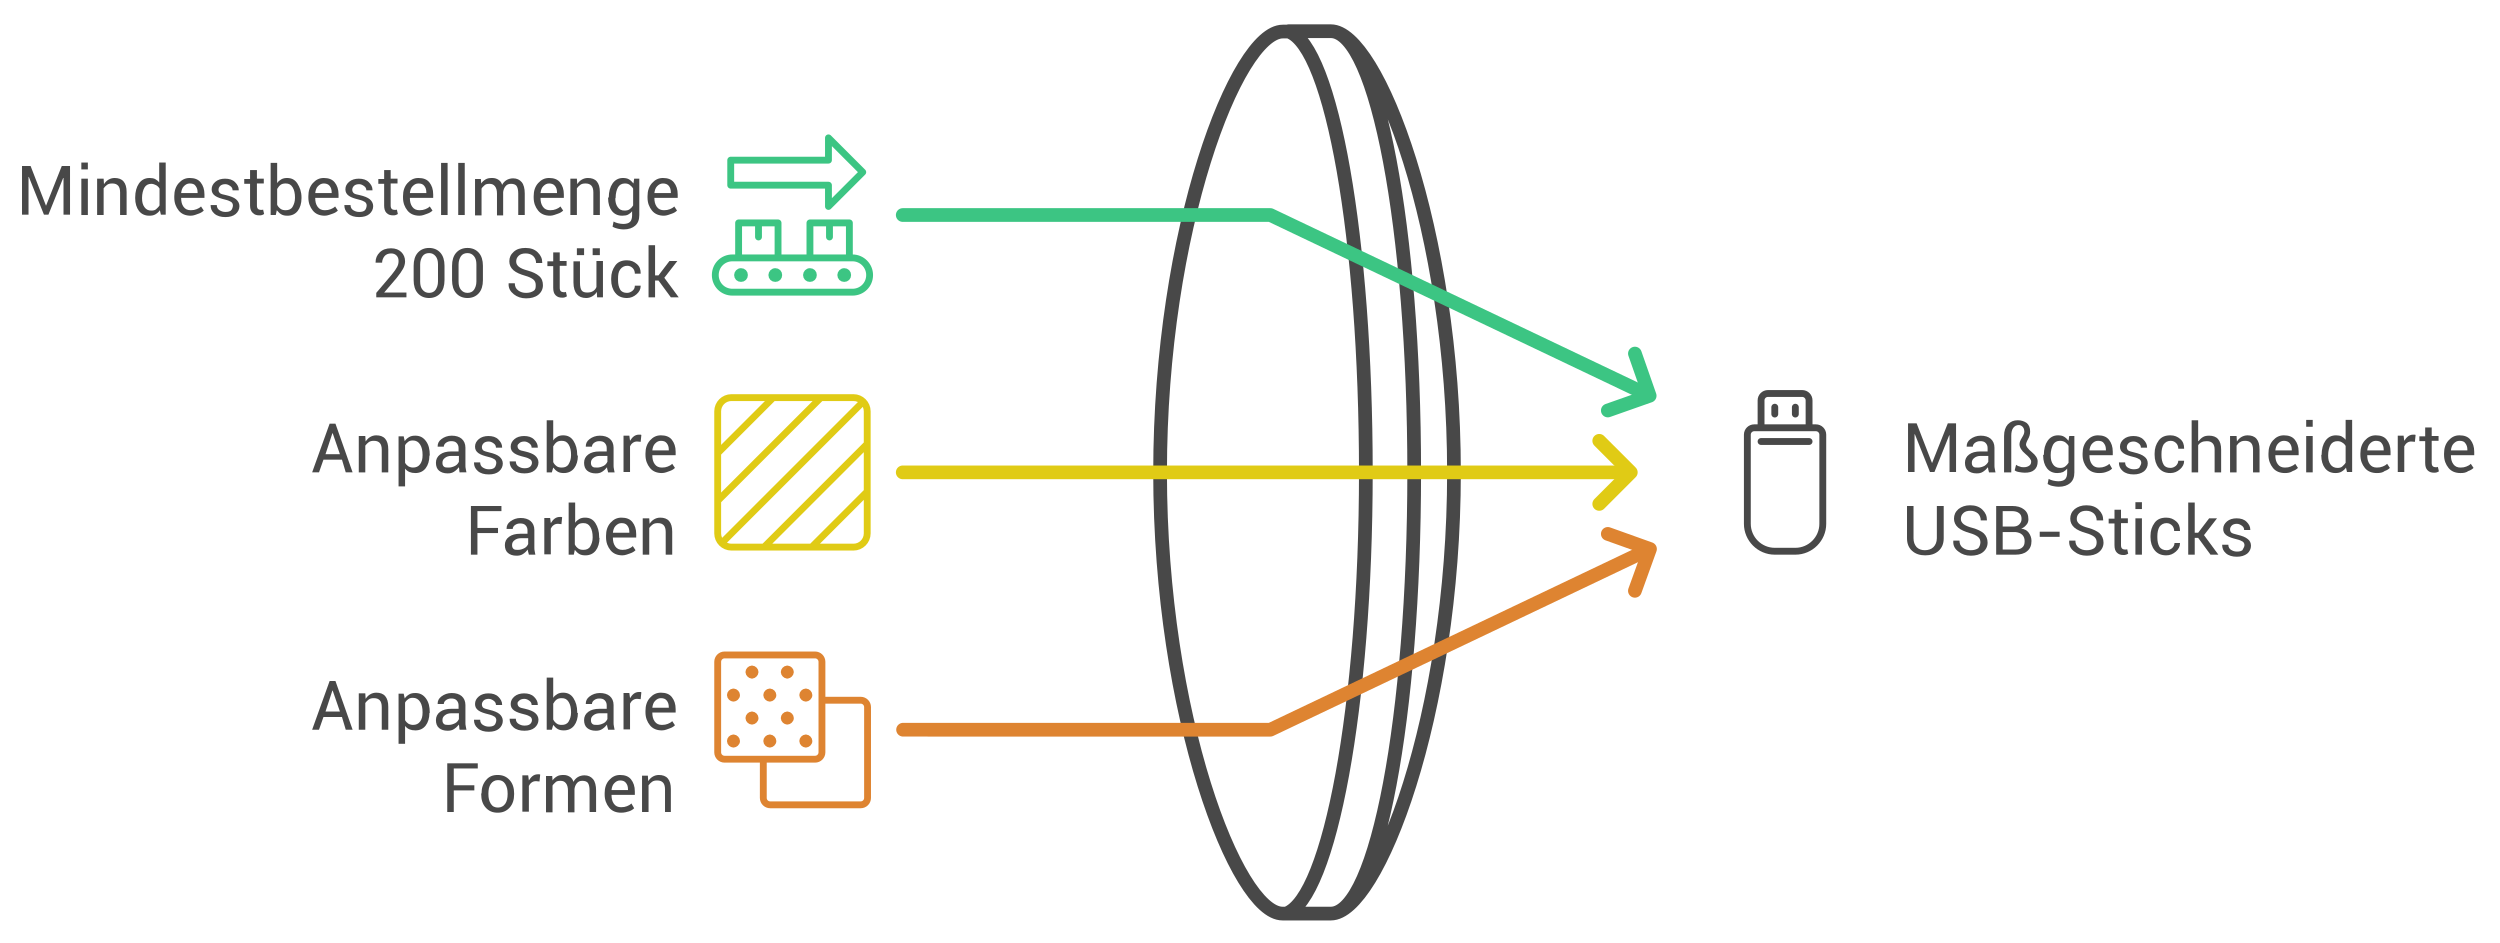 <?xml version="1.0" encoding="utf-8"?>
<!-- Generator: Adobe Illustrator 29.1.0, SVG Export Plug-In . SVG Version: 9.03 Build 55587)  -->
<svg version="1.2" baseProfile="tiny" id="Ebene_1" xmlns="http://www.w3.org/2000/svg" xmlns:xlink="http://www.w3.org/1999/xlink"
	 x="0px" y="0px" viewBox="0 0 729 275" overflow="visible" xml:space="preserve">
<g id="items">
	<g id="blend">
		<g id="g-root--1.cu_sy_zit28sxw5a8c-fill" transform="translate(392.281, 111)">
		</g>
		<g id="g-root-3.line_sy_v2zk4cxw5b0l-fill" transform="translate(317.338, 261.083)">
		</g>
		<g id="g-root-2.line_sy_v2zk4cxw5b0m-fill" transform="translate(317.24, 239.642)">
		</g>
		<g id="g-root-1.line_sy_m7cjvgxw5btb-fill" transform="translate(317.24, 164.601)">
		</g>
		<g id="g-root-tx_mindestb_1lw5bq4xw6nlw-fill" transform="translate(48.919, 140.601)">
			<g id="tx_mindestb_1lw5bq4xw6nlw-fill">
				<g>
					<g>
						<path fill="#484848" d="M-35.5-80.6L-35.5-80.6l4.6-11.6h2.4v14.2h-1.9v-10.7l-0.1,0l-4.3,10.7h-1.3l-4.4-11l-0.1,0v11h-1.9
							v-14.2h2.5L-35.5-80.6z"/>
						<path fill="#484848" d="M-23.3-91.2h-1.9v-2h1.9V-91.2z M-23.3-77.9h-1.9v-10.6h1.9V-77.9z"/>
						<path fill="#484848" d="M-18.7-88.5l0.1,1.6c0.4-0.6,0.8-1,1.3-1.3s1.1-0.5,1.8-0.5c1.1,0,2,0.3,2.6,1s0.9,1.7,0.9,3.1v6.7
							h-1.9v-6.6c0-0.9-0.2-1.6-0.6-2s-0.9-0.6-1.7-0.6c-0.6,0-1.1,0.1-1.5,0.4s-0.7,0.6-1,1v7.8h-1.9v-10.6H-18.7z"/>
						<path fill="#484848" d="M-9.5-83c0-1.7,0.4-3.1,1.1-4.1s1.7-1.6,3.1-1.6c0.6,0,1.2,0.1,1.6,0.3s0.9,0.6,1.2,1v-5.8h1.9v15.2
							H-2l-0.3-1.3c-0.3,0.5-0.8,0.9-1.3,1.2s-1.1,0.4-1.8,0.4c-1.3,0-2.3-0.5-3-1.4s-1.1-2.2-1.1-3.7V-83z M-7.5-82.8
							c0,1.1,0.2,1.9,0.7,2.6s1.1,1,2,1c0.6,0,1.1-0.1,1.4-0.4s0.7-0.6,1-1.1v-4.9c-0.2-0.4-0.6-0.8-1-1s-0.9-0.4-1.4-0.4
							c-0.9,0-1.6,0.4-2,1.1s-0.7,1.8-0.7,3V-82.8z"/>
						<path fill="#484848" d="M6.7-77.7c-1.5,0-2.7-0.5-3.5-1.5S1.9-81.4,1.9-83v-0.4c0-1.5,0.4-2.8,1.3-3.8s1.9-1.5,3.2-1.5
							c1.4,0,2.5,0.4,3.2,1.3s1.1,2,1.1,3.5v1H3.9l0,0c0,1.1,0.2,1.9,0.7,2.6s1.2,1,2.1,1c0.7,0,1.2-0.1,1.7-0.3s0.9-0.4,1.3-0.8
							l0.8,1.2c-0.4,0.4-0.9,0.7-1.5,0.9S7.6-77.7,6.7-77.7z M6.4-87.1c-0.7,0-1.2,0.3-1.7,0.8s-0.7,1.2-0.8,2l0,0h4.8v-0.2
							c0-0.8-0.2-1.4-0.6-1.9C7.8-86.9,7.2-87.1,6.4-87.1z"/>
						<path fill="#484848" d="M19-80.7c0-0.4-0.2-0.8-0.5-1s-0.9-0.5-1.8-0.7c-1.2-0.3-2.2-0.6-2.9-1.1s-1-1.1-1-1.9
							c0-0.9,0.4-1.6,1.1-2.2s1.7-0.9,2.8-0.9c1.2,0,2.2,0.3,2.9,1s1.1,1.4,1.1,2.3l0,0.1h-1.8c0-0.5-0.2-0.9-0.6-1.2
							s-0.9-0.6-1.5-0.6c-0.7,0-1.2,0.2-1.5,0.5s-0.5,0.7-0.5,1.1c0,0.4,0.1,0.7,0.4,1s0.9,0.4,1.8,0.6c1.3,0.3,2.3,0.7,2.9,1.2
							s1,1.2,1,2c0,0.9-0.4,1.7-1.1,2.3s-1.7,0.9-3,0.9c-1.3,0-2.4-0.3-3.2-1s-1.1-1.5-1.1-2.4l0-0.1h1.8c0,0.7,0.3,1.2,0.8,1.5
							s1,0.5,1.7,0.5c0.7,0,1.2-0.1,1.6-0.4S19-80.3,19-80.7z"/>
						<path fill="#484848" d="M26-91v2.5h2v1.4h-2v6.4c0,0.5,0.1,0.8,0.3,1s0.5,0.3,0.8,0.3c0.1,0,0.2,0,0.4,0s0.3-0.1,0.3-0.1
							l0.3,1.3c-0.1,0.1-0.4,0.2-0.6,0.3s-0.6,0.1-0.8,0.1c-0.8,0-1.4-0.2-1.9-0.7S24-79.6,24-80.6V-87h-1.7v-1.4H24V-91H26z"/>
						<path fill="#484848" d="M39-82.8c0,1.5-0.4,2.8-1.1,3.7s-1.7,1.4-3,1.4c-0.7,0-1.3-0.1-1.8-0.4s-0.9-0.7-1.3-1.2l-0.3,1.4H30
							v-15.2h1.9v5.9c0.3-0.5,0.7-0.8,1.2-1.1s1.1-0.4,1.7-0.4c1.3,0,2.3,0.5,3,1.6S39-84.7,39-83V-82.8z M37.1-83
							c0-1.2-0.2-2.2-0.7-3s-1.1-1.1-2-1.1c-0.6,0-1.1,0.1-1.5,0.4s-0.7,0.7-1,1.2v4.6c0.2,0.5,0.6,0.9,1,1.2s0.9,0.4,1.5,0.4
							c0.9,0,1.6-0.3,2-1s0.7-1.5,0.7-2.6V-83z"/>
						<path fill="#484848" d="M45.8-77.7c-1.5,0-2.7-0.5-3.5-1.5s-1.3-2.2-1.3-3.8v-0.4c0-1.5,0.4-2.8,1.3-3.8s1.9-1.5,3.2-1.5
							c1.4,0,2.5,0.4,3.2,1.3s1.1,2,1.1,3.5v1h-6.8l0,0c0,1.1,0.2,1.9,0.7,2.6s1.2,1,2.1,1c0.7,0,1.2-0.1,1.7-0.3s0.9-0.4,1.3-0.8
							l0.8,1.2c-0.4,0.4-0.9,0.7-1.5,0.9S46.6-77.7,45.8-77.7z M45.5-87.1c-0.7,0-1.2,0.3-1.7,0.8s-0.7,1.2-0.8,2l0,0h4.8v-0.2
							c0-0.8-0.2-1.4-0.6-1.9S46.2-87.1,45.5-87.1z"/>
						<path fill="#484848" d="M58-80.7c0-0.4-0.2-0.8-0.5-1s-0.9-0.5-1.8-0.7c-1.2-0.3-2.2-0.6-2.9-1.1s-1-1.1-1-1.9
							c0-0.9,0.4-1.6,1.1-2.2s1.7-0.9,2.8-0.9c1.2,0,2.2,0.3,2.9,1s1.1,1.4,1.1,2.3l0,0.1h-1.8c0-0.5-0.2-0.9-0.6-1.2
							s-0.9-0.6-1.5-0.6c-0.7,0-1.2,0.2-1.5,0.5s-0.5,0.7-0.5,1.1c0,0.4,0.1,0.7,0.4,1s0.9,0.4,1.8,0.6c1.3,0.3,2.3,0.7,2.9,1.2
							s1,1.2,1,2c0,0.9-0.4,1.7-1.1,2.3s-1.7,0.9-3,0.9c-1.3,0-2.4-0.3-3.2-1s-1.1-1.5-1.1-2.4l0-0.1h1.8c0,0.7,0.3,1.2,0.8,1.5
							s1,0.5,1.7,0.5c0.7,0,1.2-0.1,1.6-0.4S58-80.3,58-80.7z"/>
						<path fill="#484848" d="M65-91v2.5h2v1.4h-2v6.4c0,0.5,0.1,0.8,0.3,1s0.5,0.3,0.8,0.3c0.1,0,0.2,0,0.4,0s0.3-0.1,0.3-0.1
							l0.3,1.3c-0.1,0.1-0.4,0.2-0.6,0.3s-0.6,0.1-0.8,0.1c-0.8,0-1.4-0.2-1.9-0.7s-0.7-1.2-0.7-2.2V-87h-1.7v-1.4h1.7V-91H65z"/>
						<path fill="#484848" d="M73.4-77.7c-1.5,0-2.7-0.5-3.5-1.5s-1.3-2.2-1.3-3.8v-0.4c0-1.5,0.4-2.8,1.3-3.8s1.9-1.5,3.2-1.5
							c1.4,0,2.5,0.4,3.2,1.3s1.1,2,1.1,3.5v1h-6.8l0,0c0,1.1,0.2,1.9,0.7,2.6s1.2,1,2.1,1c0.7,0,1.2-0.1,1.7-0.3s0.9-0.4,1.3-0.8
							l0.8,1.2c-0.4,0.4-0.9,0.7-1.5,0.9S74.3-77.7,73.4-77.7z M73.1-87.1c-0.7,0-1.2,0.3-1.7,0.8s-0.7,1.2-0.8,2l0,0h4.8v-0.2
							c0-0.8-0.2-1.4-0.6-1.9S73.9-87.1,73.1-87.1z"/>
						<path fill="#484848" d="M81.6-77.9h-1.9v-15.2h1.9V-77.9z"/>
						<path fill="#484848" d="M86.6-77.9h-1.9v-15.2h1.9V-77.9z"/>
						<path fill="#484848" d="M91.3-88.5l0.1,1.4c0.3-0.5,0.8-0.9,1.3-1.2s1.1-0.4,1.9-0.4s1.3,0.2,1.8,0.5s0.9,0.8,1.1,1.5
							c0.3-0.6,0.8-1.1,1.3-1.4s1.2-0.5,1.9-0.5c1.1,0,1.9,0.4,2.5,1.1s0.9,1.9,0.9,3.3v6.3h-1.9v-6.3c0-1-0.2-1.8-0.5-2.2
							s-0.9-0.6-1.6-0.6c-0.7,0-1.2,0.2-1.6,0.7s-0.6,1-0.7,1.7v0.1v6.7H96v-6.3c0-1-0.2-1.7-0.6-2.2s-0.9-0.7-1.6-0.7
							c-0.6,0-1.1,0.1-1.4,0.4s-0.7,0.6-0.9,1v7.8h-1.9v-10.6H91.3z"/>
						<path fill="#484848" d="M111.5-77.7c-1.5,0-2.7-0.5-3.5-1.5s-1.3-2.2-1.3-3.8v-0.4c0-1.5,0.4-2.8,1.3-3.8s1.9-1.5,3.2-1.5
							c1.4,0,2.5,0.4,3.2,1.3s1.1,2,1.1,3.5v1h-6.8l0,0c0,1.1,0.2,1.9,0.7,2.6s1.2,1,2.1,1c0.7,0,1.2-0.1,1.7-0.3s0.9-0.4,1.3-0.8
							l0.8,1.2c-0.4,0.4-0.9,0.7-1.5,0.9S112.3-77.7,111.5-77.7z M111.2-87.1c-0.7,0-1.2,0.3-1.7,0.8s-0.7,1.2-0.8,2l0,0h4.8v-0.2
							c0-0.8-0.2-1.4-0.6-1.9S111.9-87.1,111.2-87.1z"/>
						<path fill="#484848" d="M119.3-88.5l0.1,1.6c0.4-0.6,0.8-1,1.3-1.3s1.1-0.5,1.8-0.5c1.1,0,2,0.3,2.6,1s0.9,1.7,0.9,3.1v6.7
							h-1.9v-6.6c0-0.9-0.2-1.6-0.6-2s-0.9-0.6-1.7-0.6c-0.6,0-1.1,0.1-1.5,0.4s-0.7,0.6-1,1v7.8h-1.9v-10.6H119.3z"/>
						<path fill="#484848" d="M128.6-83c0-1.7,0.4-3.1,1.1-4.1s1.7-1.6,3-1.6c0.7,0,1.3,0.1,1.8,0.4s0.9,0.7,1.3,1.2l0.2-1.4h1.5
							v10.6c0,1.4-0.4,2.4-1.2,3.1s-1.9,1.1-3.4,1.1c-0.5,0-1.1-0.1-1.6-0.2s-1.1-0.3-1.6-0.6l0.3-1.5c0.4,0.2,0.8,0.4,1.3,0.5
							s1,0.2,1.5,0.2c0.9,0,1.6-0.2,2-0.6s0.6-1.1,0.6-1.9V-79c-0.3,0.4-0.8,0.8-1.2,1s-1,0.3-1.7,0.3c-1.3,0-2.3-0.5-3-1.4
							s-1.1-2.2-1.1-3.7V-83z M130.5-82.8c0,1.1,0.2,1.9,0.7,2.6s1.1,1,2,1c0.6,0,1.1-0.1,1.5-0.4s0.7-0.6,1-1.1v-4.9
							c-0.2-0.4-0.6-0.8-1-1.1s-0.9-0.4-1.4-0.4c-0.9,0-1.6,0.4-2,1.1s-0.7,1.8-0.7,3V-82.8z"/>
						<path fill="#484848" d="M144.7-77.7c-1.5,0-2.7-0.5-3.5-1.5s-1.3-2.2-1.3-3.8v-0.4c0-1.5,0.4-2.8,1.3-3.8s1.9-1.5,3.2-1.5
							c1.4,0,2.5,0.4,3.2,1.3s1.1,2,1.1,3.5v1h-6.8l0,0c0,1.1,0.2,1.9,0.7,2.6s1.2,1,2.1,1c0.7,0,1.2-0.1,1.7-0.3s0.9-0.4,1.3-0.8
							l0.8,1.2c-0.4,0.4-0.9,0.7-1.5,0.9S145.5-77.7,144.7-77.7z M144.4-87.1c-0.7,0-1.2,0.3-1.7,0.8s-0.7,1.2-0.8,2l0,0h4.8v-0.2
							c0-0.8-0.2-1.4-0.6-1.9S145.1-87.1,144.4-87.1z"/>
					</g>
					<g>
						<path fill="#484848" d="M69.6-53.9h-8.8v-1.3l4.5-5.3c0.8-1,1.3-1.7,1.6-2.3s0.4-1.1,0.4-1.7c0-0.7-0.2-1.2-0.6-1.6
							s-0.9-0.6-1.6-0.6c-0.8,0-1.5,0.3-1.9,0.8s-0.7,1.2-0.7,1.9h-1.9l0-0.1c0-1.2,0.4-2.1,1.2-2.9s1.9-1.2,3.3-1.2
							c1.3,0,2.3,0.4,3,1.1s1.1,1.6,1.1,2.7c0,0.7-0.2,1.5-0.6,2.2s-1,1.6-1.9,2.7l-3.6,4.2l0,0h6.5V-53.9z"/>
						<path fill="#484848" d="M80.7-58.9c0,1.6-0.4,2.9-1.2,3.8s-1.9,1.4-3.3,1.4c-1.4,0-2.5-0.5-3.3-1.4s-1.2-2.2-1.2-3.8v-4.2
							c0-1.6,0.4-2.9,1.2-3.8s1.9-1.4,3.3-1.4c1.4,0,2.5,0.5,3.3,1.4s1.2,2.2,1.2,3.8V-58.9z M78.8-63.5c0-1-0.2-1.8-0.7-2.4
							s-1.1-0.9-1.9-0.9c-0.8,0-1.5,0.3-1.9,0.9s-0.7,1.4-0.7,2.4v5c0,1,0.2,1.8,0.7,2.4s1.1,0.9,1.9,0.9c0.8,0,1.5-0.3,1.9-0.9
							s0.7-1.4,0.7-2.4V-63.5z"/>
						<path fill="#484848" d="M91.9-58.9c0,1.6-0.4,2.9-1.2,3.8s-1.9,1.4-3.3,1.4c-1.4,0-2.5-0.5-3.3-1.4s-1.2-2.2-1.2-3.8v-4.2
							c0-1.6,0.4-2.9,1.2-3.8s1.9-1.4,3.3-1.4c1.4,0,2.5,0.5,3.3,1.4s1.2,2.2,1.2,3.8V-58.9z M90-63.5c0-1-0.2-1.8-0.7-2.4
							s-1.1-0.9-1.9-0.9c-0.8,0-1.5,0.3-1.9,0.9s-0.7,1.4-0.7,2.4v5c0,1,0.2,1.8,0.7,2.4s1.1,0.9,1.9,0.9c0.8,0,1.5-0.3,1.9-0.9
							s0.7-1.4,0.7-2.4V-63.5z"/>
						<path fill="#484848" d="M107.3-57.5c0-0.6-0.2-1.2-0.7-1.6s-1.3-0.8-2.4-1.1c-1.4-0.4-2.6-0.9-3.4-1.6s-1.2-1.6-1.2-2.6
							c0-1.1,0.4-2,1.3-2.8s2-1.1,3.4-1.1c1.5,0,2.7,0.4,3.6,1.3s1.3,1.8,1.3,3l0,0.1h-1.8c0-0.8-0.3-1.5-0.8-2s-1.3-0.8-2.2-0.8
							c-0.9,0-1.6,0.2-2.1,0.7s-0.7,1-0.7,1.7c0,0.6,0.3,1.1,0.8,1.5s1.4,0.8,2.6,1.1c1.4,0.4,2.5,0.9,3.3,1.6s1.1,1.6,1.1,2.7
							c0,1.1-0.5,2.1-1.4,2.8s-2.1,1-3.5,1c-1.4,0-2.6-0.4-3.6-1.2s-1.6-1.8-1.5-3.1l0-0.1h1.8c0,0.9,0.3,1.6,1,2.1s1.4,0.7,2.3,0.7
							c0.9,0,1.6-0.2,2.2-0.6S107.3-56.8,107.3-57.5z"/>
						<path fill="#484848" d="M114.3-67v2.5h2v1.4h-2v6.4c0,0.5,0.1,0.8,0.3,1s0.5,0.3,0.8,0.3c0.1,0,0.2,0,0.4,0s0.3-0.1,0.3-0.1
							l0.3,1.3c-0.1,0.1-0.4,0.2-0.6,0.3s-0.6,0.1-0.8,0.1c-0.8,0-1.4-0.2-1.9-0.7s-0.7-1.2-0.7-2.2V-63h-1.7v-1.4h1.7V-67H114.3z"
							/>
						<path fill="#484848" d="M125.1-55.5c-0.3,0.6-0.8,1-1.3,1.3s-1.1,0.5-1.8,0.5c-1.2,0-2.1-0.4-2.7-1.1s-1-1.9-1-3.4v-6.2h1.9
							v6.2c0,1.1,0.2,1.9,0.5,2.3s0.8,0.6,1.6,0.6c0.7,0,1.2-0.1,1.7-0.4s0.8-0.7,1-1.2v-7.6h1.9v10.6h-1.7L125.1-55.5z M121.4-66.2
							h-2.1v-2h2.1V-66.2z M126-66.2h-2.1v-2h2.1V-66.2z"/>
						<path fill="#484848" d="M133.9-55.2c0.6,0,1.1-0.2,1.6-0.6s0.7-0.9,0.7-1.5h1.7l0,0.1c0,0.9-0.4,1.7-1.2,2.4s-1.7,1.1-2.8,1.1
							c-1.5,0-2.6-0.5-3.4-1.5s-1.2-2.3-1.2-3.8v-0.4c0-1.5,0.4-2.7,1.2-3.8s2-1.5,3.4-1.5c1.2,0,2.1,0.4,2.9,1.1s1.1,1.6,1.1,2.7
							l0,0.1h-1.7c0-0.6-0.2-1.2-0.6-1.6s-0.9-0.7-1.6-0.7c-0.9,0-1.6,0.4-2.1,1.1s-0.6,1.6-0.6,2.7v0.4c0,1.1,0.2,2,0.6,2.7
							S133-55.2,133.9-55.2z"/>
						<path fill="#484848" d="M143.1-58.8h-1v4.9h-1.9v-15.2h1.9v8.8h1l3.2-4.2h2.3l-3.8,4.9l4.2,5.7h-2.3L143.1-58.8z"/>
					</g>
				</g>
			</g>
		</g>
		<g id="g-root-2_9m5jwxw598h-fill" transform="translate(261.079, 140.601)">
		</g>
		<g id="g-root-tx_anpassba_5vb18xw6pdu-fill" transform="translate(132.919, 215.642)">
			<g id="tx_anpassba_5vb18xw6pdu-fill">
				<g>
					<g>
						<path fill="#484848" d="M-33.2-81.6h-5.4l-1.3,3.7h-2l5.1-14.2h1.7l5,14.2h-2L-33.2-81.6z M-38-83.2h4.2l-2.1-6.1h-0.1
							L-38-83.2z"/>
						<path fill="#484848" d="M-26.4-88.5l0.1,1.6c0.4-0.6,0.8-1,1.3-1.3s1.1-0.5,1.8-0.5c1.1,0,2,0.3,2.6,1s0.9,1.7,0.9,3.1v6.7
							h-1.9v-6.6c0-0.9-0.2-1.6-0.6-2s-0.9-0.6-1.7-0.6c-0.6,0-1.1,0.1-1.5,0.4s-0.7,0.6-1,1v7.8h-1.9v-10.6H-26.4z"/>
						<path fill="#484848" d="M-7.7-82.8c0,1.5-0.4,2.8-1.1,3.7s-1.7,1.4-3,1.4c-0.7,0-1.2-0.1-1.7-0.3s-0.9-0.5-1.3-1v5.2h-1.9
							v-14.6h1.5l0.3,1.4c0.3-0.5,0.8-0.9,1.3-1.2s1.1-0.4,1.8-0.4c1.3,0,2.3,0.5,3.1,1.6s1.1,2.4,1.1,4.1V-82.8z M-9.7-83
							c0-1.2-0.2-2.2-0.7-3s-1.2-1.2-2.1-1.2c-0.6,0-1,0.1-1.4,0.4s-0.7,0.6-0.9,1v5.1c0.2,0.4,0.6,0.8,0.9,1s0.9,0.4,1.4,0.4
							c0.9,0,1.6-0.3,2.1-1s0.7-1.5,0.7-2.6V-83z"/>
						<path fill="#484848" d="M1.1-77.9C1-78.2,1-78.5,1-78.7s-0.1-0.5-0.1-0.7c-0.4,0.5-0.8,0.9-1.4,1.3s-1.2,0.5-1.9,0.5
							c-1.1,0-1.9-0.3-2.5-0.8s-0.9-1.3-0.9-2.3c0-1,0.4-1.8,1.2-2.4s1.9-0.9,3.3-0.9h2.1v-1c0-0.6-0.2-1.1-0.6-1.5
							s-0.9-0.5-1.6-0.5c-0.6,0-1.1,0.2-1.5,0.5s-0.6,0.7-0.6,1.1l-1.8,0l0-0.1c0-0.8,0.3-1.5,1.1-2.1s1.8-1,3-1
							c1.2,0,2.2,0.3,2.9,0.9s1.1,1.5,1.1,2.6v5.1c0,0.4,0,0.7,0.1,1.1s0.1,0.7,0.2,1H1.1z M-2.1-79.3c0.7,0,1.3-0.2,1.9-0.5
							s0.9-0.8,1.1-1.2v-1.7h-2.2c-0.8,0-1.4,0.2-1.9,0.6s-0.7,0.8-0.7,1.4c0,0.5,0.1,0.8,0.4,1.1S-2.7-79.3-2.1-79.3z"/>
						<path fill="#484848" d="M11.8-80.7c0-0.4-0.2-0.8-0.5-1s-0.9-0.5-1.8-0.7c-1.2-0.3-2.2-0.6-2.9-1.1s-1-1.1-1-1.9
							c0-0.9,0.4-1.6,1.1-2.2s1.7-0.9,2.8-0.9c1.2,0,2.2,0.3,2.9,1s1.1,1.4,1.1,2.3l0,0.1h-1.8c0-0.5-0.2-0.9-0.6-1.2
							s-0.9-0.6-1.5-0.6c-0.7,0-1.2,0.2-1.5,0.5c-0.3,0.3-0.5,0.7-0.5,1.1c0,0.4,0.1,0.7,0.4,1c0.3,0.2,0.9,0.4,1.8,0.6
							c1.3,0.3,2.3,0.7,2.9,1.2s1,1.2,1,2c0,0.9-0.4,1.7-1.1,2.3s-1.7,0.9-3,0.9c-1.3,0-2.4-0.3-3.2-1s-1.1-1.5-1.1-2.4l0-0.1h1.8
							c0,0.7,0.3,1.2,0.8,1.5c0.5,0.3,1,0.5,1.7,0.5c0.7,0,1.2-0.1,1.6-0.4S11.8-80.3,11.8-80.7z"/>
						<path fill="#484848" d="M22.2-80.7c0-0.4-0.2-0.8-0.5-1s-0.9-0.5-1.8-0.7c-1.2-0.3-2.2-0.6-2.9-1.1s-1-1.1-1-1.9
							c0-0.9,0.4-1.6,1.1-2.2s1.7-0.9,2.8-0.9c1.2,0,2.2,0.3,2.9,1s1.1,1.4,1.1,2.3l0,0.1h-1.8c0-0.5-0.2-0.9-0.6-1.2
							s-0.9-0.6-1.5-0.6c-0.7,0-1.2,0.2-1.5,0.5S18-86,18-85.6c0,0.4,0.1,0.7,0.4,1s0.9,0.4,1.8,0.6c1.3,0.3,2.3,0.7,2.9,1.2
							s1,1.2,1,2c0,0.9-0.4,1.7-1.1,2.3s-1.7,0.9-3,0.9c-1.3,0-2.4-0.3-3.2-1s-1.1-1.5-1.1-2.4l0-0.1h1.8c0,0.7,0.3,1.2,0.8,1.5
							s1,0.5,1.7,0.5c0.7,0,1.2-0.1,1.6-0.4S22.2-80.3,22.2-80.7z"/>
						<path fill="#484848" d="M35.6-82.8c0,1.5-0.4,2.8-1.1,3.7s-1.7,1.4-3,1.4c-0.7,0-1.3-0.1-1.8-0.4s-0.9-0.7-1.3-1.2L28-77.9
							h-1.5v-15.2h1.9v5.9c0.3-0.5,0.7-0.8,1.2-1.1s1.1-0.4,1.7-0.4c1.3,0,2.3,0.5,3,1.6s1.1,2.4,1.1,4.1V-82.8z M33.6-83
							c0-1.2-0.2-2.2-0.7-3s-1.1-1.1-2-1.1c-0.6,0-1.1,0.1-1.5,0.4s-0.7,0.7-1,1.2v4.6c0.2,0.5,0.6,0.9,1,1.2s0.9,0.4,1.5,0.4
							c0.9,0,1.6-0.3,2-1s0.7-1.5,0.7-2.6V-83z"/>
						<path fill="#484848" d="M44.4-77.9c-0.1-0.3-0.1-0.6-0.2-0.8s-0.1-0.5-0.1-0.7c-0.4,0.5-0.8,0.9-1.4,1.3s-1.2,0.5-1.9,0.5
							c-1.1,0-1.9-0.3-2.5-0.8s-0.9-1.3-0.9-2.3c0-1,0.4-1.8,1.2-2.4s1.9-0.9,3.3-0.9h2.1v-1c0-0.6-0.2-1.1-0.6-1.5
							s-0.9-0.5-1.6-0.5c-0.6,0-1.1,0.2-1.5,0.5s-0.6,0.7-0.6,1.1l-1.8,0l0-0.1c0-0.8,0.3-1.5,1.1-2.1s1.8-1,3-1
							c1.2,0,2.2,0.3,2.9,0.9s1.1,1.5,1.1,2.6v5.1c0,0.4,0,0.7,0.1,1.1s0.1,0.7,0.2,1H44.4z M41.2-79.3c0.7,0,1.3-0.2,1.9-0.5
							s0.9-0.8,1.1-1.2v-1.7H42c-0.8,0-1.4,0.2-1.9,0.6s-0.7,0.8-0.7,1.4c0,0.5,0.1,0.8,0.4,1.1S40.6-79.3,41.2-79.3z"/>
						<path fill="#484848" d="M53.9-86.8l-1-0.1c-0.5,0-0.9,0.1-1.3,0.4s-0.6,0.6-0.8,1v7.5h-1.9v-10.6h1.7l0.2,1.5
							c0.3-0.5,0.7-1,1.1-1.3s0.9-0.5,1.5-0.5c0.1,0,0.3,0,0.4,0s0.2,0,0.3,0.1L53.9-86.8z"/>
						<path fill="#484848" d="M60.1-77.7c-1.5,0-2.7-0.5-3.5-1.5s-1.3-2.2-1.3-3.8v-0.4c0-1.5,0.4-2.8,1.3-3.8s1.9-1.5,3.2-1.5
							c1.4,0,2.5,0.4,3.2,1.3s1.1,2,1.1,3.5v1h-6.8l0,0c0,1.1,0.2,1.9,0.7,2.6s1.2,1,2.1,1c0.7,0,1.2-0.1,1.7-0.3s0.9-0.4,1.3-0.8
							l0.8,1.2c-0.4,0.4-0.9,0.7-1.5,0.9S61-77.7,60.1-77.7z M59.8-87.1c-0.7,0-1.2,0.3-1.7,0.8s-0.7,1.2-0.8,2l0,0h4.8v-0.2
							c0-0.8-0.2-1.4-0.6-1.9S60.6-87.1,59.8-87.1z"/>
					</g>
					<g>
						<path fill="#484848" d="M12.3-60.2h-6v6.3H4.4v-14.2h8.9v1.5h-7v4.9h6V-60.2z"/>
						<path fill="#484848" d="M21.3-53.9c-0.1-0.3-0.1-0.6-0.2-0.8s-0.1-0.5-0.1-0.7c-0.4,0.5-0.8,0.9-1.4,1.3s-1.2,0.5-1.9,0.5
							c-1.1,0-1.9-0.3-2.5-0.8s-0.9-1.3-0.9-2.3c0-1,0.4-1.8,1.2-2.4s1.9-0.9,3.3-0.9h2.1v-1c0-0.6-0.2-1.1-0.6-1.5
							s-0.9-0.5-1.6-0.5c-0.6,0-1.1,0.2-1.5,0.5s-0.6,0.7-0.6,1.1l-1.8,0l0-0.1c0-0.8,0.3-1.5,1.1-2.1s1.8-1,3-1
							c1.2,0,2.2,0.3,2.9,0.9s1.1,1.5,1.1,2.6v5.1c0,0.4,0,0.7,0.1,1.1s0.1,0.7,0.2,1H21.3z M18.1-55.3c0.7,0,1.3-0.2,1.9-0.5
							s0.9-0.8,1.1-1.2v-1.7H19c-0.8,0-1.4,0.2-1.9,0.6s-0.7,0.8-0.7,1.4c0,0.5,0.1,0.8,0.4,1.1S17.6-55.3,18.1-55.3z"/>
						<path fill="#484848" d="M30.8-62.8l-1-0.1c-0.5,0-0.9,0.1-1.3,0.4s-0.6,0.6-0.8,1v7.5h-1.9v-10.6h1.7l0.2,1.5
							c0.3-0.5,0.7-1,1.1-1.3s0.9-0.5,1.5-0.5c0.1,0,0.3,0,0.4,0s0.2,0,0.3,0.1L30.8-62.8z"/>
						<path fill="#484848" d="M41.9-58.8c0,1.5-0.4,2.8-1.1,3.7s-1.7,1.4-3,1.4c-0.7,0-1.3-0.1-1.8-0.4s-0.9-0.7-1.3-1.2l-0.3,1.4
							h-1.5v-15.2h1.9v5.9c0.3-0.5,0.7-0.8,1.2-1.1s1.1-0.4,1.7-0.4c1.3,0,2.3,0.5,3,1.6s1.1,2.4,1.1,4.1V-58.8z M39.9-59
							c0-1.2-0.2-2.2-0.7-3s-1.1-1.1-2-1.1c-0.6,0-1.1,0.1-1.5,0.4s-0.7,0.7-1,1.2v4.6c0.2,0.5,0.6,0.9,1,1.2s0.9,0.4,1.5,0.4
							c0.9,0,1.6-0.3,2-1s0.7-1.5,0.7-2.6V-59z"/>
						<path fill="#484848" d="M48.6-53.7c-1.5,0-2.7-0.5-3.5-1.5s-1.3-2.2-1.3-3.8v-0.4c0-1.5,0.4-2.8,1.3-3.8s1.9-1.5,3.2-1.5
							c1.4,0,2.5,0.4,3.2,1.3s1.1,2,1.1,3.5v1h-6.8l0,0c0,1.1,0.2,1.9,0.7,2.6s1.2,1,2.1,1c0.7,0,1.2-0.1,1.7-0.3s0.9-0.4,1.3-0.8
							l0.8,1.2c-0.4,0.4-0.9,0.7-1.5,0.9S49.4-53.7,48.6-53.7z M48.3-63.1c-0.7,0-1.2,0.3-1.7,0.8s-0.7,1.2-0.8,2l0,0h4.8v-0.2
							c0-0.8-0.2-1.4-0.6-1.9S49.1-63.1,48.3-63.1z"/>
						<path fill="#484848" d="M56.4-64.5l0.1,1.6c0.4-0.6,0.8-1,1.3-1.3s1.1-0.5,1.8-0.5c1.1,0,2,0.3,2.6,1s0.9,1.7,0.9,3.1v6.7
							h-1.9v-6.6c0-0.9-0.2-1.6-0.6-2s-0.9-0.6-1.7-0.6c-0.6,0-1.1,0.1-1.5,0.4s-0.7,0.6-1,1v7.8h-1.9v-10.6H56.4z"/>
					</g>
				</g>
			</g>
		</g>
		<g id="g-root-text_i09oykxw5a12-fill" transform="translate(261.079, 215.642)">
		</g>
		<g id="g-root-driv_qn61zwxw5bsw-fill" transform="translate(550.525, 215.642)">
		</g>
		<g id="g-root-tx_mageschn_1qa3el8xw6nt8-fill" transform="translate(606.685, 215.642)">
			<g id="tx_mageschn_1qa3el8xw6nt8-fill">
				<g>
					<g>
						<path fill="#484848" d="M-43.3-80.6L-43.3-80.6l4.6-11.6h2.4v14.2h-1.9v-10.7l-0.1,0l-4.3,10.7h-1.3l-4.4-11l-0.1,0v11h-1.9
							v-14.2h2.5L-43.3-80.6z"/>
						<path fill="#484848" d="M-26.7-77.9c-0.1-0.3-0.1-0.6-0.2-0.8c0-0.2-0.1-0.5-0.1-0.7c-0.4,0.5-0.8,0.9-1.4,1.3
							s-1.2,0.5-1.9,0.5c-1.1,0-1.9-0.3-2.5-0.8s-0.9-1.3-0.9-2.3c0-1,0.4-1.8,1.2-2.4c0.8-0.6,1.9-0.9,3.3-0.9h2.1v-1
							c0-0.6-0.2-1.1-0.6-1.5c-0.4-0.4-0.9-0.5-1.6-0.5c-0.6,0-1.1,0.2-1.5,0.5c-0.4,0.3-0.6,0.7-0.6,1.1l-1.8,0l0-0.1
							c0-0.8,0.3-1.5,1.1-2.1c0.8-0.6,1.8-1,3-1c1.2,0,2.2,0.3,2.9,0.9c0.7,0.6,1.1,1.5,1.1,2.6v5.1c0,0.4,0,0.7,0.1,1.1
							s0.1,0.7,0.2,1H-26.7z M-29.9-79.3c0.7,0,1.3-0.2,1.9-0.5c0.6-0.4,0.9-0.8,1.1-1.2v-1.7h-2.2c-0.8,0-1.4,0.2-1.9,0.6
							c-0.5,0.4-0.7,0.8-0.7,1.4c0,0.5,0.1,0.8,0.4,1.1S-30.5-79.3-29.9-79.3z"/>
						<path fill="#484848" d="M-20.4-77.9h-1.9v-10.6c0-1.5,0.4-2.6,1.1-3.4c0.8-0.8,1.7-1.2,2.9-1.2c1,0,1.9,0.3,2.6,0.8
							c0.7,0.6,1,1.4,1,2.5c0,0.8-0.2,1.5-0.6,2.2s-0.6,1.3-0.6,1.6c0,0.5,0.6,1.3,1.7,2.2c1.1,0.9,1.7,1.8,1.7,2.7
							c0,1.1-0.3,1.9-1,2.5c-0.7,0.6-1.6,0.8-2.8,0.8c-0.5,0-1.1-0.1-1.7-0.2s-1-0.3-1.2-0.5l0.4-1.6c0.3,0.2,0.6,0.4,1.1,0.5
							c0.4,0.2,0.8,0.2,1.2,0.2c0.7,0,1.2-0.2,1.6-0.5s0.5-0.7,0.5-1.2c0-0.5-0.6-1.3-1.7-2.2c-1.1-0.9-1.7-1.9-1.7-2.8
							c0-0.5,0.2-1.1,0.7-1.9s0.7-1.3,0.7-1.8c0-0.6-0.2-1.1-0.5-1.4s-0.7-0.5-1.1-0.5c-0.7,0-1.2,0.3-1.6,0.8
							c-0.4,0.5-0.6,1.3-0.6,2.3V-77.9z"/>
						<path fill="#484848" d="M-10.7-83c0-1.7,0.4-3.1,1.1-4.1c0.7-1,1.7-1.6,3-1.6c0.7,0,1.3,0.1,1.8,0.4s0.9,0.7,1.3,1.2l0.2-1.4
							h1.5v10.6c0,1.4-0.4,2.4-1.2,3.1c-0.8,0.7-1.9,1.1-3.4,1.1c-0.5,0-1.1-0.1-1.6-0.2c-0.6-0.1-1.1-0.3-1.6-0.6l0.3-1.5
							c0.4,0.2,0.8,0.4,1.3,0.5c0.5,0.1,1,0.2,1.5,0.2c0.9,0,1.6-0.2,2-0.6c0.4-0.4,0.6-1.1,0.6-1.9V-79c-0.3,0.4-0.8,0.8-1.2,1
							c-0.5,0.2-1,0.3-1.7,0.3c-1.3,0-2.3-0.5-3-1.4c-0.7-0.9-1.1-2.2-1.1-3.7V-83z M-8.7-82.8c0,1.1,0.2,1.9,0.7,2.6
							c0.4,0.6,1.1,1,2,1c0.6,0,1.1-0.1,1.5-0.4s0.7-0.6,1-1.1v-4.9c-0.2-0.4-0.6-0.8-1-1.1C-5-87-5.5-87.1-6-87.1
							c-0.9,0-1.6,0.4-2,1.1c-0.4,0.8-0.7,1.8-0.7,3V-82.8z"/>
						<path fill="#484848" d="M5.4-77.7c-1.5,0-2.7-0.5-3.5-1.5S0.6-81.4,0.6-83v-0.4c0-1.5,0.4-2.8,1.3-3.8c0.9-1,1.9-1.5,3.2-1.5
							c1.4,0,2.5,0.4,3.2,1.3c0.7,0.9,1.1,2,1.1,3.5v1H2.6l0,0c0,1.1,0.2,1.9,0.7,2.6s1.2,1,2.1,1c0.7,0,1.2-0.1,1.7-0.3
							c0.5-0.2,0.9-0.4,1.3-0.8L9.2-79c-0.4,0.4-0.9,0.7-1.5,0.9C7-77.8,6.3-77.7,5.4-77.7z M5.1-87.1c-0.7,0-1.2,0.3-1.7,0.8
							s-0.7,1.2-0.8,2l0,0h4.8v-0.2c0-0.8-0.2-1.4-0.6-1.9C6.5-86.9,5.9-87.1,5.1-87.1z"/>
						<path fill="#484848" d="M17.7-80.7c0-0.4-0.2-0.8-0.5-1s-0.9-0.5-1.8-0.7c-1.2-0.3-2.2-0.6-2.9-1.1c-0.7-0.5-1-1.1-1-1.9
							c0-0.9,0.4-1.6,1.1-2.2s1.7-0.9,2.8-0.9c1.2,0,2.2,0.3,2.9,1s1.1,1.4,1.1,2.3l0,0.1h-1.8c0-0.5-0.2-0.9-0.6-1.2
							s-0.9-0.6-1.5-0.6c-0.7,0-1.2,0.2-1.5,0.5c-0.3,0.3-0.5,0.7-0.5,1.1c0,0.4,0.1,0.7,0.4,1c0.3,0.2,0.9,0.4,1.8,0.6
							c1.3,0.3,2.3,0.7,2.9,1.2c0.7,0.5,1,1.2,1,2c0,0.9-0.4,1.7-1.1,2.3c-0.8,0.6-1.8,0.9-3,0.9c-1.3,0-2.4-0.3-3.2-1
							c-0.8-0.7-1.1-1.5-1.1-2.4l0-0.1H13c0,0.7,0.3,1.2,0.8,1.5c0.5,0.3,1,0.5,1.7,0.5c0.7,0,1.2-0.1,1.6-0.4
							C17.5-79.9,17.7-80.3,17.7-80.7z"/>
						<path fill="#484848" d="M26.2-79.2c0.6,0,1.1-0.2,1.6-0.6c0.4-0.4,0.7-0.9,0.7-1.5h1.7l0,0.1c0,0.9-0.4,1.7-1.2,2.4
							c-0.8,0.7-1.7,1.1-2.8,1.1c-1.5,0-2.6-0.5-3.4-1.5c-0.8-1-1.2-2.3-1.2-3.8v-0.4c0-1.5,0.4-2.7,1.2-3.8s2-1.5,3.4-1.5
							c1.2,0,2.1,0.4,2.9,1.1s1.1,1.6,1.1,2.7l0,0.1h-1.7c0-0.6-0.2-1.2-0.6-1.6s-0.9-0.7-1.6-0.7c-0.9,0-1.6,0.4-2.1,1.1
							c-0.4,0.7-0.6,1.6-0.6,2.7v0.4c0,1.1,0.2,2,0.6,2.7C24.5-79.6,25.2-79.2,26.2-79.2z"/>
						<path fill="#484848" d="M34.4-87c0.4-0.5,0.8-0.9,1.3-1.2c0.5-0.3,1.1-0.4,1.8-0.4c1.1,0,2,0.3,2.6,1c0.6,0.7,0.9,1.7,0.9,3.1
							v6.6h-1.9v-6.6c0-0.9-0.2-1.5-0.6-1.9c-0.4-0.4-0.9-0.6-1.7-0.6c-0.6,0-1.1,0.1-1.5,0.3c-0.4,0.2-0.8,0.5-1,0.9v7.9h-1.9
							v-15.2h1.9V-87z"/>
						<path fill="#484848" d="M45.5-88.5l0.1,1.6c0.4-0.6,0.8-1,1.3-1.3c0.5-0.3,1.1-0.5,1.8-0.5c1.1,0,2,0.3,2.6,1s0.9,1.7,0.9,3.1
							v6.7h-1.9v-6.6c0-0.9-0.2-1.6-0.6-2c-0.4-0.4-0.9-0.6-1.7-0.6c-0.6,0-1.1,0.1-1.5,0.4c-0.4,0.2-0.7,0.6-1,1v7.8h-1.9v-10.6
							H45.5z"/>
						<path fill="#484848" d="M59.6-77.7c-1.5,0-2.7-0.5-3.5-1.5s-1.3-2.2-1.3-3.8v-0.4c0-1.5,0.4-2.8,1.3-3.8
							c0.9-1,1.9-1.5,3.2-1.5c1.4,0,2.5,0.4,3.2,1.3c0.7,0.9,1.1,2,1.1,3.5v1h-6.8l0,0c0,1.1,0.2,1.9,0.7,2.6s1.2,1,2.1,1
							c0.7,0,1.2-0.1,1.7-0.3c0.5-0.2,0.9-0.4,1.3-0.8l0.8,1.2c-0.4,0.4-0.9,0.7-1.5,0.9C61.2-77.8,60.4-77.7,59.6-77.7z M59.3-87.1
							c-0.7,0-1.2,0.3-1.7,0.8s-0.7,1.2-0.8,2l0,0h4.8v-0.2c0-0.8-0.2-1.4-0.6-1.9C60.6-86.9,60-87.1,59.3-87.1z"/>
						<path fill="#484848" d="M67.7-91.2h-1.9v-2h1.9V-91.2z M67.7-77.9h-1.9v-10.6h1.9V-77.9z"/>
						<path fill="#484848" d="M70.3-83c0-1.7,0.4-3.1,1.1-4.1c0.7-1,1.7-1.6,3.1-1.6c0.6,0,1.2,0.1,1.6,0.3s0.9,0.6,1.2,1v-5.8h1.9
							v15.2h-1.5l-0.3-1.3c-0.3,0.5-0.8,0.9-1.3,1.2s-1.1,0.4-1.8,0.4c-1.3,0-2.3-0.5-3-1.4c-0.7-0.9-1.1-2.2-1.1-3.7V-83z
							 M72.2-82.8c0,1.1,0.2,1.9,0.7,2.6c0.4,0.6,1.1,1,2,1c0.6,0,1.1-0.1,1.4-0.4s0.7-0.6,1-1.1v-4.9c-0.2-0.4-0.6-0.8-1-1
							c-0.4-0.3-0.9-0.4-1.4-0.4c-0.9,0-1.6,0.4-2,1.1s-0.7,1.8-0.7,3V-82.8z"/>
						<path fill="#484848" d="M86.4-77.7c-1.5,0-2.7-0.5-3.5-1.5s-1.3-2.2-1.3-3.8v-0.4c0-1.5,0.4-2.8,1.3-3.8
							c0.9-1,1.9-1.5,3.2-1.5c1.4,0,2.5,0.4,3.2,1.3c0.7,0.9,1.1,2,1.1,3.5v1h-6.8l0,0c0,1.1,0.2,1.9,0.7,2.6s1.2,1,2.1,1
							c0.7,0,1.2-0.1,1.7-0.3c0.5-0.2,0.9-0.4,1.3-0.8l0.8,1.2c-0.4,0.4-0.9,0.7-1.5,0.9C88.1-77.8,87.3-77.7,86.4-77.7z M86.1-87.1
							c-0.7,0-1.2,0.3-1.7,0.8s-0.7,1.2-0.8,2l0,0h4.8v-0.2c0-0.8-0.2-1.4-0.6-1.9C87.5-86.9,86.9-87.1,86.1-87.1z"/>
						<path fill="#484848" d="M97.5-86.8l-1-0.1c-0.5,0-0.9,0.1-1.3,0.4c-0.3,0.2-0.6,0.6-0.8,1v7.5h-1.9v-10.6h1.7l0.2,1.5
							c0.3-0.5,0.7-1,1.1-1.3s0.9-0.5,1.5-0.5c0.1,0,0.3,0,0.4,0c0.1,0,0.2,0,0.3,0.1L97.5-86.8z"/>
						<path fill="#484848" d="M102.4-91v2.5h2v1.4h-2v6.4c0,0.5,0.1,0.8,0.3,1s0.5,0.3,0.8,0.3c0.1,0,0.2,0,0.4,0s0.2-0.1,0.3-0.1
							l0.3,1.3c-0.1,0.1-0.4,0.2-0.6,0.3c-0.3,0.1-0.6,0.1-0.8,0.1c-0.8,0-1.4-0.2-1.9-0.7c-0.5-0.5-0.7-1.2-0.7-2.2V-87h-1.7v-1.4
							h1.7V-91H102.4z"/>
						<path fill="#484848" d="M110.8-77.7c-1.5,0-2.7-0.5-3.5-1.5S106-81.4,106-83v-0.4c0-1.5,0.4-2.8,1.3-3.8
							c0.9-1,1.9-1.5,3.2-1.5c1.4,0,2.5,0.4,3.2,1.3c0.7,0.9,1.1,2,1.1,3.5v1H108l0,0c0,1.1,0.2,1.9,0.7,2.6s1.2,1,2.1,1
							c0.7,0,1.2-0.1,1.7-0.3c0.5-0.2,0.9-0.4,1.3-0.8l0.8,1.2c-0.4,0.4-0.9,0.7-1.5,0.9C112.4-77.8,111.7-77.7,110.8-77.7z
							 M110.5-87.1c-0.7,0-1.2,0.3-1.7,0.8s-0.7,1.2-0.8,2l0,0h4.8v-0.2c0-0.8-0.2-1.4-0.6-1.9C111.9-86.9,111.3-87.1,110.5-87.1z"
							/>
					</g>
					<g>
						<path fill="#484848" d="M-39.9-68.1v9.4c0,1.6-0.5,2.8-1.5,3.7s-2.3,1.3-3.9,1.3c-1.5,0-2.8-0.4-3.8-1.3
							c-1-0.9-1.5-2.1-1.5-3.7v-9.4h1.9v9.4c0,1.1,0.3,1.9,0.9,2.6c0.6,0.6,1.4,0.9,2.4,0.9c1,0,1.9-0.3,2.5-0.9s1-1.5,1-2.6v-9.4
							H-39.9z"/>
						<path fill="#484848" d="M-29.2-57.5c0-0.6-0.2-1.2-0.7-1.6c-0.5-0.4-1.3-0.8-2.4-1.1c-1.4-0.4-2.6-0.9-3.4-1.6
							s-1.2-1.6-1.2-2.6c0-1.1,0.4-2,1.3-2.8c0.9-0.7,2-1.1,3.4-1.1c1.5,0,2.7,0.4,3.6,1.3s1.3,1.8,1.3,3l0,0.1h-1.8
							c0-0.8-0.3-1.5-0.8-2c-0.6-0.5-1.3-0.8-2.2-0.8c-0.9,0-1.6,0.2-2.1,0.7s-0.7,1-0.7,1.7c0,0.6,0.3,1.1,0.8,1.5
							c0.5,0.4,1.4,0.8,2.6,1.1c1.4,0.4,2.5,0.9,3.3,1.6c0.7,0.7,1.1,1.6,1.1,2.7c0,1.1-0.5,2.1-1.4,2.8c-0.9,0.7-2.1,1-3.5,1
							c-1.4,0-2.6-0.4-3.6-1.2c-1.1-0.8-1.6-1.8-1.5-3.1l0-0.1h1.8c0,0.9,0.3,1.6,1,2.1c0.7,0.5,1.4,0.7,2.3,0.7
							c0.9,0,1.6-0.2,2.2-0.6C-29.5-56.2-29.2-56.8-29.2-57.5z"/>
						<path fill="#484848" d="M-24.6-53.9v-14.2h4.6c1.5,0,2.6,0.3,3.5,1s1.3,1.6,1.3,2.9c0,0.6-0.2,1.2-0.6,1.6
							c-0.4,0.5-0.9,0.9-1.5,1.1c0.9,0.1,1.7,0.5,2.2,1.2c0.5,0.7,0.8,1.5,0.8,2.4c0,1.3-0.4,2.3-1.3,3c-0.8,0.7-2,1-3.4,1H-24.6z
							 M-22.7-62.1h3.1c0.7,0,1.3-0.2,1.7-0.6s0.7-0.9,0.7-1.6c0-0.8-0.2-1.3-0.7-1.7c-0.5-0.4-1.2-0.6-2.1-0.6h-2.7V-62.1z
							 M-22.7-60.6v5.2h3.7c0.9,0,1.6-0.2,2-0.6c0.5-0.4,0.7-1,0.7-1.8c0-0.8-0.2-1.4-0.7-1.9c-0.5-0.5-1.2-0.7-2-0.8H-19H-22.7z"/>
						<path fill="#484848" d="M-6.1-59.1h-5.8v-1.5h5.8V-59.1z"/>
						<path fill="#484848" d="M4.7-57.5c0-0.6-0.2-1.2-0.7-1.6c-0.5-0.4-1.3-0.8-2.4-1.1c-1.4-0.4-2.6-0.9-3.4-1.6S-3-63.4-3-64.4
							c0-1.1,0.4-2,1.3-2.8c0.9-0.7,2-1.1,3.4-1.1c1.5,0,2.7,0.4,3.6,1.3s1.3,1.8,1.3,3l0,0.1H4.7c0-0.8-0.3-1.5-0.8-2
							c-0.6-0.5-1.3-0.8-2.2-0.8c-0.9,0-1.6,0.2-2.1,0.7s-0.7,1-0.7,1.7c0,0.6,0.3,1.1,0.8,1.5c0.5,0.4,1.4,0.8,2.6,1.1
							c1.4,0.4,2.5,0.9,3.3,1.6c0.7,0.7,1.1,1.6,1.1,2.7c0,1.1-0.5,2.1-1.4,2.8c-0.9,0.7-2.1,1-3.5,1c-1.4,0-2.6-0.4-3.6-1.2
							c-1.1-0.8-1.6-1.8-1.5-3.1l0-0.1h1.8c0,0.9,0.3,1.6,1,2.1c0.7,0.5,1.4,0.7,2.3,0.7c0.9,0,1.6-0.2,2.2-0.6
							C4.5-56.2,4.7-56.8,4.7-57.5z"/>
						<path fill="#484848" d="M11.8-67v2.5h2v1.4h-2v6.4c0,0.5,0.1,0.8,0.3,1s0.5,0.3,0.8,0.3c0.1,0,0.2,0,0.4,0s0.2-0.1,0.3-0.1
							l0.3,1.3c-0.1,0.1-0.4,0.2-0.6,0.3c-0.3,0.1-0.6,0.1-0.8,0.1c-0.8,0-1.4-0.2-1.9-0.7c-0.5-0.5-0.7-1.2-0.7-2.2V-63H8.2v-1.4
							h1.7V-67H11.8z"/>
						<path fill="#484848" d="M17.9-67.2H16v-2h1.9V-67.2z M17.9-53.9H16v-10.6h1.9V-53.9z"/>
						<path fill="#484848" d="M25.1-55.2c0.6,0,1.1-0.2,1.6-0.6c0.4-0.4,0.7-0.9,0.7-1.5H29l0,0.1c0,0.9-0.4,1.7-1.2,2.4
							c-0.8,0.7-1.7,1.1-2.8,1.1c-1.5,0-2.6-0.5-3.4-1.5c-0.8-1-1.2-2.3-1.2-3.8v-0.4c0-1.5,0.4-2.7,1.2-3.8s2-1.5,3.4-1.5
							c1.2,0,2.1,0.4,2.9,1.1s1.1,1.6,1.1,2.7l0,0.1h-1.7c0-0.6-0.2-1.2-0.6-1.6s-0.9-0.7-1.6-0.7c-0.9,0-1.6,0.4-2.1,1.1
							c-0.4,0.7-0.6,1.6-0.6,2.7v0.4c0,1.1,0.2,2,0.6,2.7C23.4-55.6,24.1-55.2,25.1-55.2z"/>
						<path fill="#484848" d="M34.3-58.8h-1v4.9h-1.9v-15.2h1.9v8.8h1l3.2-4.2h2.3l-3.8,4.9l4.2,5.7h-2.3L34.3-58.8z"/>
						<path fill="#484848" d="M47.8-56.7c0-0.4-0.2-0.8-0.5-1s-0.9-0.5-1.8-0.7c-1.2-0.3-2.2-0.6-2.9-1.1c-0.7-0.5-1-1.1-1-1.9
							c0-0.9,0.4-1.6,1.1-2.2s1.7-0.9,2.8-0.9c1.2,0,2.2,0.3,2.9,1s1.1,1.4,1.1,2.3l0,0.1h-1.8c0-0.5-0.2-0.9-0.6-1.2
							s-0.9-0.6-1.5-0.6c-0.7,0-1.2,0.2-1.5,0.5c-0.3,0.3-0.5,0.7-0.5,1.1c0,0.4,0.1,0.7,0.4,1c0.3,0.2,0.9,0.4,1.8,0.6
							c1.3,0.3,2.3,0.7,2.9,1.2c0.7,0.5,1,1.2,1,2c0,0.9-0.4,1.7-1.1,2.3c-0.8,0.6-1.8,0.9-3,0.9c-1.3,0-2.4-0.3-3.2-1
							c-0.8-0.7-1.1-1.5-1.1-2.4l0-0.1h1.8c0,0.7,0.3,1.2,0.8,1.5c0.5,0.3,1,0.5,1.7,0.5c0.7,0,1.2-0.1,1.6-0.4
							C47.6-55.9,47.8-56.3,47.8-56.7z"/>
					</g>
				</g>
			</g>
		</g>
		<g id="g-root-tx_anpassba_v7zct8xw6olj-fill" transform="translate(132.919, 290.684)">
			<g id="tx_anpassba_v7zct8xw6olj-fill">
				<g>
					<g>
						<path fill="#484848" d="M-33.2-81.6h-5.4l-1.3,3.7h-2l5.1-14.2h1.7l5,14.2h-2L-33.2-81.6z M-38-83.2h4.2l-2.1-6.1h-0.1
							L-38-83.2z"/>
						<path fill="#484848" d="M-26.4-88.5l0.1,1.6c0.4-0.6,0.8-1,1.3-1.3s1.1-0.5,1.8-0.5c1.1,0,2,0.3,2.6,1s0.9,1.7,0.9,3.1v6.7
							h-1.9v-6.6c0-0.9-0.2-1.6-0.6-2s-0.9-0.6-1.7-0.6c-0.6,0-1.1,0.1-1.5,0.4s-0.7,0.6-1,1v7.8h-1.9v-10.6H-26.4z"/>
						<path fill="#484848" d="M-7.7-82.8c0,1.5-0.4,2.8-1.1,3.7s-1.7,1.4-3,1.4c-0.7,0-1.2-0.1-1.7-0.3s-0.9-0.5-1.3-1v5.2h-1.9
							v-14.6h1.5l0.3,1.4c0.3-0.5,0.8-0.9,1.3-1.2s1.1-0.4,1.8-0.4c1.3,0,2.3,0.5,3.1,1.6s1.1,2.4,1.1,4.1V-82.8z M-9.7-83
							c0-1.2-0.2-2.2-0.7-3s-1.2-1.2-2.1-1.2c-0.6,0-1,0.1-1.4,0.4s-0.7,0.6-0.9,1v5.1c0.2,0.4,0.6,0.8,0.9,1s0.9,0.4,1.4,0.4
							c0.9,0,1.6-0.3,2.1-1s0.7-1.5,0.7-2.6V-83z"/>
						<path fill="#484848" d="M1.1-77.9C1-78.2,1-78.5,1-78.7s-0.1-0.5-0.1-0.7c-0.4,0.5-0.8,0.9-1.4,1.3s-1.2,0.5-1.9,0.5
							c-1.1,0-1.9-0.3-2.5-0.8s-0.9-1.3-0.9-2.3c0-1,0.4-1.8,1.2-2.4s1.9-0.9,3.3-0.9h2.1v-1c0-0.6-0.2-1.1-0.6-1.5
							s-0.9-0.5-1.6-0.5c-0.6,0-1.1,0.2-1.5,0.5s-0.6,0.7-0.6,1.1l-1.8,0l0-0.1c0-0.8,0.3-1.5,1.1-2.1s1.8-1,3-1
							c1.2,0,2.2,0.3,2.9,0.9s1.1,1.5,1.1,2.6v5.1c0,0.4,0,0.7,0.1,1.1s0.1,0.7,0.2,1H1.1z M-2.1-79.3c0.7,0,1.3-0.2,1.9-0.5
							s0.9-0.8,1.1-1.2v-1.7h-2.2c-0.8,0-1.4,0.2-1.9,0.6s-0.7,0.8-0.7,1.4c0,0.5,0.1,0.8,0.4,1.1S-2.7-79.3-2.1-79.3z"/>
						<path fill="#484848" d="M11.8-80.7c0-0.4-0.2-0.8-0.5-1s-0.9-0.5-1.8-0.7c-1.2-0.3-2.2-0.6-2.9-1.1s-1-1.1-1-1.9
							c0-0.9,0.4-1.6,1.1-2.2s1.7-0.9,2.8-0.9c1.2,0,2.2,0.3,2.9,1s1.1,1.4,1.1,2.3l0,0.1h-1.8c0-0.5-0.2-0.9-0.6-1.2
							s-0.9-0.6-1.5-0.6c-0.7,0-1.2,0.2-1.5,0.5c-0.3,0.3-0.5,0.7-0.5,1.1c0,0.4,0.1,0.7,0.4,1c0.3,0.2,0.9,0.4,1.8,0.6
							c1.3,0.3,2.3,0.7,2.9,1.2s1,1.2,1,2c0,0.9-0.4,1.7-1.1,2.3s-1.7,0.9-3,0.9c-1.3,0-2.4-0.3-3.2-1s-1.1-1.5-1.1-2.4l0-0.1h1.8
							c0,0.7,0.3,1.2,0.8,1.5c0.5,0.3,1,0.5,1.7,0.5c0.7,0,1.2-0.1,1.6-0.4S11.8-80.3,11.8-80.7z"/>
						<path fill="#484848" d="M22.2-80.7c0-0.4-0.2-0.8-0.5-1s-0.9-0.5-1.8-0.7c-1.2-0.3-2.2-0.6-2.9-1.1s-1-1.1-1-1.9
							c0-0.9,0.4-1.6,1.1-2.2s1.7-0.9,2.8-0.9c1.2,0,2.2,0.3,2.9,1s1.1,1.4,1.1,2.3l0,0.1h-1.8c0-0.5-0.2-0.9-0.6-1.2
							s-0.9-0.6-1.5-0.6c-0.7,0-1.2,0.2-1.5,0.5S18-86,18-85.6c0,0.4,0.1,0.7,0.4,1s0.9,0.4,1.8,0.6c1.3,0.3,2.3,0.7,2.9,1.2
							s1,1.2,1,2c0,0.9-0.4,1.7-1.1,2.3s-1.7,0.9-3,0.9c-1.3,0-2.4-0.3-3.2-1s-1.1-1.5-1.1-2.4l0-0.1h1.8c0,0.7,0.3,1.2,0.8,1.5
							s1,0.5,1.7,0.5c0.7,0,1.2-0.1,1.6-0.4S22.2-80.3,22.2-80.7z"/>
						<path fill="#484848" d="M35.6-82.8c0,1.5-0.4,2.8-1.1,3.7s-1.7,1.4-3,1.4c-0.7,0-1.3-0.1-1.8-0.4s-0.9-0.7-1.3-1.2L28-77.9
							h-1.5v-15.2h1.9v5.9c0.3-0.5,0.7-0.8,1.2-1.1s1.1-0.4,1.7-0.4c1.3,0,2.3,0.5,3,1.6s1.1,2.4,1.1,4.1V-82.8z M33.6-83
							c0-1.2-0.2-2.2-0.7-3s-1.1-1.1-2-1.1c-0.6,0-1.1,0.1-1.5,0.4s-0.7,0.7-1,1.2v4.6c0.2,0.5,0.6,0.9,1,1.2s0.9,0.4,1.5,0.4
							c0.9,0,1.6-0.3,2-1s0.7-1.5,0.7-2.6V-83z"/>
						<path fill="#484848" d="M44.4-77.9c-0.1-0.3-0.1-0.6-0.2-0.8s-0.1-0.5-0.1-0.7c-0.4,0.5-0.8,0.9-1.4,1.3s-1.2,0.5-1.9,0.5
							c-1.1,0-1.9-0.3-2.5-0.8s-0.9-1.3-0.9-2.3c0-1,0.4-1.8,1.2-2.4s1.9-0.9,3.3-0.9h2.1v-1c0-0.6-0.2-1.1-0.6-1.5
							s-0.9-0.5-1.6-0.5c-0.6,0-1.1,0.2-1.5,0.5s-0.6,0.7-0.6,1.1l-1.8,0l0-0.1c0-0.8,0.3-1.5,1.1-2.1s1.8-1,3-1
							c1.2,0,2.2,0.3,2.9,0.9s1.1,1.5,1.1,2.6v5.1c0,0.4,0,0.7,0.1,1.1s0.1,0.7,0.2,1H44.4z M41.2-79.3c0.7,0,1.3-0.2,1.9-0.5
							s0.9-0.8,1.1-1.2v-1.7H42c-0.8,0-1.4,0.2-1.9,0.6s-0.7,0.8-0.7,1.4c0,0.5,0.1,0.8,0.4,1.1S40.6-79.3,41.2-79.3z"/>
						<path fill="#484848" d="M53.9-86.8l-1-0.1c-0.5,0-0.9,0.1-1.3,0.4s-0.6,0.6-0.8,1v7.5h-1.9v-10.6h1.7l0.2,1.5
							c0.3-0.5,0.7-1,1.1-1.3s0.9-0.5,1.5-0.5c0.1,0,0.3,0,0.4,0s0.2,0,0.3,0.1L53.9-86.8z"/>
						<path fill="#484848" d="M60.1-77.7c-1.5,0-2.7-0.5-3.5-1.5s-1.3-2.2-1.3-3.8v-0.4c0-1.5,0.4-2.8,1.3-3.8s1.9-1.5,3.2-1.5
							c1.4,0,2.5,0.4,3.2,1.3s1.1,2,1.1,3.5v1h-6.8l0,0c0,1.1,0.2,1.9,0.7,2.6s1.2,1,2.1,1c0.7,0,1.2-0.1,1.7-0.3s0.9-0.4,1.3-0.8
							l0.8,1.2c-0.4,0.4-0.9,0.7-1.5,0.9S61-77.7,60.1-77.7z M59.8-87.1c-0.7,0-1.2,0.3-1.7,0.8s-0.7,1.2-0.8,2l0,0h4.8v-0.2
							c0-0.8-0.2-1.4-0.6-1.9S60.6-87.1,59.8-87.1z"/>
					</g>
					<g>
						<path fill="#484848" d="M5.4-60.2h-6v6.3h-1.9v-14.2h8.9v1.5h-7v4.9h6V-60.2z"/>
						<path fill="#484848" d="M7.5-59.3c0-1.6,0.4-2.8,1.3-3.9s2-1.5,3.4-1.5c1.5,0,2.6,0.5,3.5,1.5s1.3,2.3,1.3,3.9v0.2
							c0,1.6-0.4,2.9-1.3,3.9s-2,1.5-3.5,1.5s-2.6-0.5-3.5-1.5s-1.3-2.3-1.3-3.9V-59.3z M9.5-59.1c0,1.1,0.2,2,0.7,2.8
							s1.2,1.1,2.1,1.1c0.9,0,1.6-0.4,2.1-1.1s0.7-1.7,0.7-2.8v-0.2c0-1.1-0.2-2-0.7-2.8s-1.2-1.1-2.1-1.1c-0.9,0-1.6,0.4-2.1,1.1
							s-0.7,1.7-0.7,2.8V-59.1z"/>
						<path fill="#484848" d="M24.4-62.8l-1-0.1c-0.5,0-0.9,0.1-1.3,0.4s-0.6,0.6-0.8,1v7.5h-1.9v-10.6h1.7l0.2,1.5
							c0.3-0.5,0.7-1,1.1-1.3s0.9-0.5,1.5-0.5c0.1,0,0.3,0,0.4,0s0.2,0,0.3,0.1L24.4-62.8z"/>
						<path fill="#484848" d="M28.1-64.5l0.1,1.4c0.3-0.5,0.8-0.9,1.3-1.2s1.1-0.4,1.9-0.4s1.3,0.2,1.8,0.5s0.9,0.8,1.1,1.5
							c0.3-0.6,0.8-1.1,1.3-1.4s1.2-0.5,1.9-0.5c1.1,0,1.9,0.4,2.5,1.1s0.9,1.9,0.9,3.3v6.3h-1.9v-6.3c0-1-0.2-1.8-0.5-2.2
							s-0.9-0.6-1.6-0.6c-0.7,0-1.2,0.2-1.6,0.7s-0.6,1-0.7,1.7v0.1v6.7h-1.9v-6.3c0-1-0.2-1.7-0.6-2.2s-0.9-0.7-1.6-0.7
							c-0.6,0-1.1,0.1-1.4,0.4s-0.7,0.6-0.9,1v7.8h-1.9v-10.6H28.1z"/>
						<path fill="#484848" d="M48.2-53.7c-1.5,0-2.7-0.5-3.5-1.5s-1.3-2.2-1.3-3.8v-0.4c0-1.5,0.4-2.8,1.3-3.8s1.9-1.5,3.2-1.5
							c1.4,0,2.5,0.4,3.2,1.3s1.1,2,1.1,3.5v1h-6.8l0,0c0,1.1,0.2,1.9,0.7,2.6s1.2,1,2.1,1c0.7,0,1.2-0.1,1.7-0.3s0.9-0.4,1.3-0.8
							L52-55c-0.4,0.4-0.9,0.7-1.5,0.9S49.1-53.7,48.2-53.7z M47.9-63.1c-0.7,0-1.2,0.3-1.7,0.8s-0.7,1.2-0.8,2l0,0h4.8v-0.2
							c0-0.8-0.2-1.4-0.6-1.9S48.7-63.1,47.9-63.1z"/>
						<path fill="#484848" d="M56-64.5l0.1,1.6c0.4-0.6,0.8-1,1.3-1.3s1.1-0.5,1.8-0.5c1.1,0,2,0.3,2.6,1s0.9,1.7,0.9,3.1v6.7H61
							v-6.6c0-0.9-0.2-1.6-0.6-2s-0.9-0.6-1.7-0.6c-0.6,0-1.1,0.1-1.5,0.4s-0.7,0.6-1,1v7.8h-1.9v-10.6H56z"/>
					</g>
				</g>
			</g>
		</g>
		<g id="g-root-patt_1cz9db0xw58uc-fill" transform="translate(261.079, 290.684)">
		</g>
		<g id="g-root--1.cu_sy_zit28sxw5a8c-stroke" transform="translate(392.281, 111)">
			<g id="_x2D_1.cu_x5F_sy_x5F_zit28sxw5a8c-stroke">
				<g>
					<path fill="none" stroke="#484848" stroke-width="4" stroke-linecap="round" stroke-linejoin="round" d="M-4.2,155.4
						c13.4,0,35.9-57.6,35.9-128.6S9.2-101.9-4.2-101.9c13.4,0,24.3,57.8,24.3,128.6S9.2,155.4-4.2,155.4z M-4.2,155.4
						c13.4,0,24.3-57.8,24.3-128.6S9.2-101.9-4.2-101.9h-12.3C-3.9-97.3,6-41.3,6,26.8c0,68-10.6,124-23.2,128.6H-4.2z M6,26.8
						c0,68-10.6,124-23.2,128.6h-1.1C-31.6,155.4-54,97.8-54,26.8s22.4-128.6,35.8-128.6c0.6,0,1.7,0,1.7,0C-3.9-97.3,6-41.3,6,26.8
						z"/>
				</g>
			</g>
		</g>
		<g id="g-root-3.line_sy_v2zk4cxw5b0l-stroke" transform="translate(317.338, 261.083)">
			<g id="_x33_.line_x5F_sy_x5F_v2zk4cxw5b0l-stroke">
				<g>
					<path fill="none" stroke="#DE8431" stroke-width="4" stroke-linecap="round" stroke-linejoin="round" d="M163.1-100.7
						l-110,52.4H-54"/>
					<path fill="none" stroke="#DE8431" stroke-width="4" stroke-linecap="round" stroke-linejoin="round" d="M159.4-88.8l4.4-12.2
						l-12.3-4.4"/>
				</g>
			</g>
		</g>
		<g id="g-root-2.line_sy_v2zk4cxw5b0m-stroke" transform="translate(317.24, 239.642)">
			<g id="_x32_.line_x5F_sy_x5F_v2zk4cxw5b0m-stroke">
				<g>
					<path fill="none" stroke="#E0CB15" stroke-width="4" stroke-linecap="round" stroke-linejoin="round" d="M157.6-101.9H53.2H-54
						"/>
					<path fill="none" stroke="#E0CB15" stroke-width="4" stroke-linecap="round" stroke-linejoin="round" d="M149.1-92.7l9.2-9.2
						l-9.2-9.2"/>
				</g>
			</g>
		</g>
		<g id="g-root-1.line_sy_m7cjvgxw5btb-stroke" transform="translate(317.24, 164.601)">
			<g id="_x31_.line_x5F_sy_x5F_m7cjvgxw5btb-stroke">
				<g>
					<path fill="none" stroke="#3CC583" stroke-width="4" stroke-linecap="round" stroke-linejoin="round" d="M163.2-49.5l-110-52.4
						H-54"/>
					<path fill="none" stroke="#3CC583" stroke-width="4" stroke-linecap="round" stroke-linejoin="round" d="M151.6-44.9l12.2-4.3
						l-4.3-12.3"/>
				</g>
			</g>
		</g>
		<g id="g-root-tx_mindestb_1lw5bq4xw6nlw-stroke" transform="translate(48.919, 140.601)">
		</g>
		<g id="g-root-2_9m5jwxw598h-stroke" transform="translate(261.079, 140.601)">
			<g id="_x32__x5F_9m5jwxw598h-stroke">
				<g>
					<path fill="none" stroke="#3CC583" stroke-width="2" stroke-linecap="round" stroke-linejoin="round" d="M-7.5-60.4
						c0,2.8-2.2,5-5,5l-35,0c-2.8,0-5-2.2-5-5c0-2.8,2.2-5,5-5l35,0C-9.7-65.4-7.5-63.1-7.5-60.4z M-45.7-75.6h11.5v10.2h-11.5
						V-75.6z M-46-60.4c0,0.6,0.4,1,1,1s1-0.4,1-1c0-0.6-0.4-1-1-1S-46-60.9-46-60.4 M-36-60.4c0,0.6,0.4,1,1,1s1-0.4,1-1
						c0-0.6-0.4-1-1-1S-36-60.9-36-60.4 M-25.9-60.4c0,0.6,0.4,1,1,1s1-0.4,1-1c0-0.6-0.4-1-1-1S-25.9-60.9-25.9-60.4 M-15.9-60.4
						c0,0.6,0.4,1,1,1s1-0.4,1-1c0-0.6-0.4-1-1-1S-15.9-60.9-15.9-60.4 M-39.9-71.5v-4.1 M-24.9-75.6h11.5v10.2h-11.5V-75.6z
						 M-19.2-71.5v-4.1 M-9.5-90.4l-10-10v6.5H-48v7.3h28.5v6.2L-9.5-90.4z"/>
				</g>
			</g>
		</g>
		<g id="g-root-tx_anpassba_5vb18xw6pdu-stroke" transform="translate(132.919, 215.642)">
		</g>
		<g id="g-root-text_i09oykxw5a12-stroke" transform="translate(261.079, 215.642)">
			<g id="text_i09oykxw5a12-stroke">
				<g>
					<path fill="none" stroke="#E0CB15" stroke-width="2" stroke-linecap="round" stroke-linejoin="round" d="M-8.2-60.1
						c0,2.2-1.8,4-4,4h-35.6c-2.2,0-4-1.8-4-4v-35.6c0-2.2,1.8-4,4-4h35.6c2.2,0,4,1.8,4,4V-60.1z M-51.8-83.5l16.2-16.2 M-8.2-72.3
						l-16.2,16.2 M-51.8-69.6l30.1-30.1 M-8.2-86.2l-30.1,30.1 M-50.5-57.4l40.9-40.9"/>
				</g>
			</g>
		</g>
		<g id="g-root-driv_qn61zwxw5bsw-stroke" transform="translate(550.525, 215.642)">
			<g id="driv_qn61zwxw5bsw-stroke">
				<g>
					<path fill="none" stroke="#484848" stroke-width="2" stroke-linecap="round" stroke-linejoin="round" d="M-23-90.9h-14v-8
						c0-1.1,0.9-2,2-2h10c1.1,0,2,0.9,2,2V-90.9z M-33-96.9v2 M-27-96.9v2 M-21-90.9c1.1,0,2,0.9,2,2v26c0,4.4-3.6,8-8,8h-6
						c-4.4,0-8-3.6-8-8v-26c0-1.1,0.9-2,2-2H-21z M-37-86.9h14"/>
				</g>
			</g>
		</g>
		<g id="g-root-tx_mageschn_1qa3el8xw6nt8-stroke" transform="translate(606.685, 215.642)">
		</g>
		<g id="g-root-tx_anpassba_v7zct8xw6olj-stroke" transform="translate(132.919, 290.684)">
		</g>
		<g id="g-root-patt_1cz9db0xw58uc-stroke" transform="translate(261.079, 290.684)">
			<g id="patt_1cz9db0xw58uc-stroke">
				<g>
					<path fill="none" stroke="#DE8431" stroke-width="2" stroke-linecap="round" stroke-linejoin="round" d="M-20.8-86.5h10.7
						c1.1,0,2,0.9,2,2V-58c0,1.1-0.9,2-2,2h-26.4c-1.1,0-2-0.9-2-2v-10.7 M-21.4-71.3c0,1.1-0.9,2-2,2h-26.4c-1.1,0-2-0.9-2-2v-26.4
						c0-1.1,0.9-2,2-2h26.4c1.1,0,2,0.9,2,2V-71.3z M-41.8-95.6c-0.5,0-0.9,0.5-0.9,0.9s0.5,0.9,0.9,0.9 M-41.8-95.6
						c0.5,0,0.9,0.5,0.9,0.9s-0.5,0.9-0.9,0.9 M-41.8-82.2c-0.5,0-0.9,0.5-0.9,0.9c0,0.5,0.5,0.9,0.9,0.9 M-41.8-82.2
						c0.5,0,0.9,0.5,0.9,0.9c0,0.5-0.5,0.9-0.9,0.9 M-47.2-88.9c-0.5,0-0.9,0.5-0.9,0.9c0,0.5,0.5,0.9,0.9,0.9 M-47.2-88.9
						c0.5,0,0.9,0.5,0.9,0.9c0,0.5-0.5,0.9-0.9,0.9 M-47.2-75.5c-0.5,0-0.9,0.5-0.9,0.9c0,0.5,0.5,0.9,0.9,0.9 M-47.2-75.5
						c0.5,0,0.9,0.5,0.9,0.9c0,0.5-0.5,0.9-0.9,0.9 M-36.6-88.9c-0.5,0-0.9,0.5-0.9,0.9c0,0.5,0.5,0.9,0.9,0.9 M-36.6-88.9
						c0.5,0,0.9,0.5,0.9,0.9c0,0.5-0.5,0.9-0.9,0.9 M-36.6-75.5c-0.5,0-0.9,0.5-0.9,0.9c0,0.5,0.5,0.9,0.9,0.9 M-36.6-75.5
						c0.5,0,0.9,0.5,0.9,0.9c0,0.5-0.5,0.9-0.9,0.9 M-31.5-95.6c-0.5,0-0.9,0.5-0.9,0.9s0.5,0.9,0.9,0.9 M-31.5-95.6
						c0.5,0,0.9,0.5,0.9,0.9s-0.5,0.9-0.9,0.9 M-31.5-82.2c-0.5,0-0.9,0.5-0.9,0.9c0,0.5,0.5,0.9,0.9,0.9 M-31.5-82.2
						c0.5,0,0.9,0.5,0.9,0.9c0,0.5-0.5,0.9-0.9,0.9 M-26.1-88.9c-0.5,0-0.9,0.5-0.9,0.9c0,0.5,0.5,0.9,0.9,0.9 M-26.1-88.9
						c0.5,0,0.9,0.5,0.9,0.9c0,0.5-0.5,0.9-0.9,0.9 M-26.1-75.5c-0.5,0-0.9,0.5-0.9,0.9c0,0.5,0.5,0.9,0.9,0.9 M-26.1-75.5
						c0.5,0,0.9,0.5,0.9,0.9c0,0.5-0.5,0.9-0.9,0.9"/>
				</g>
			</g>
		</g>
	</g>
</g>
</svg>
